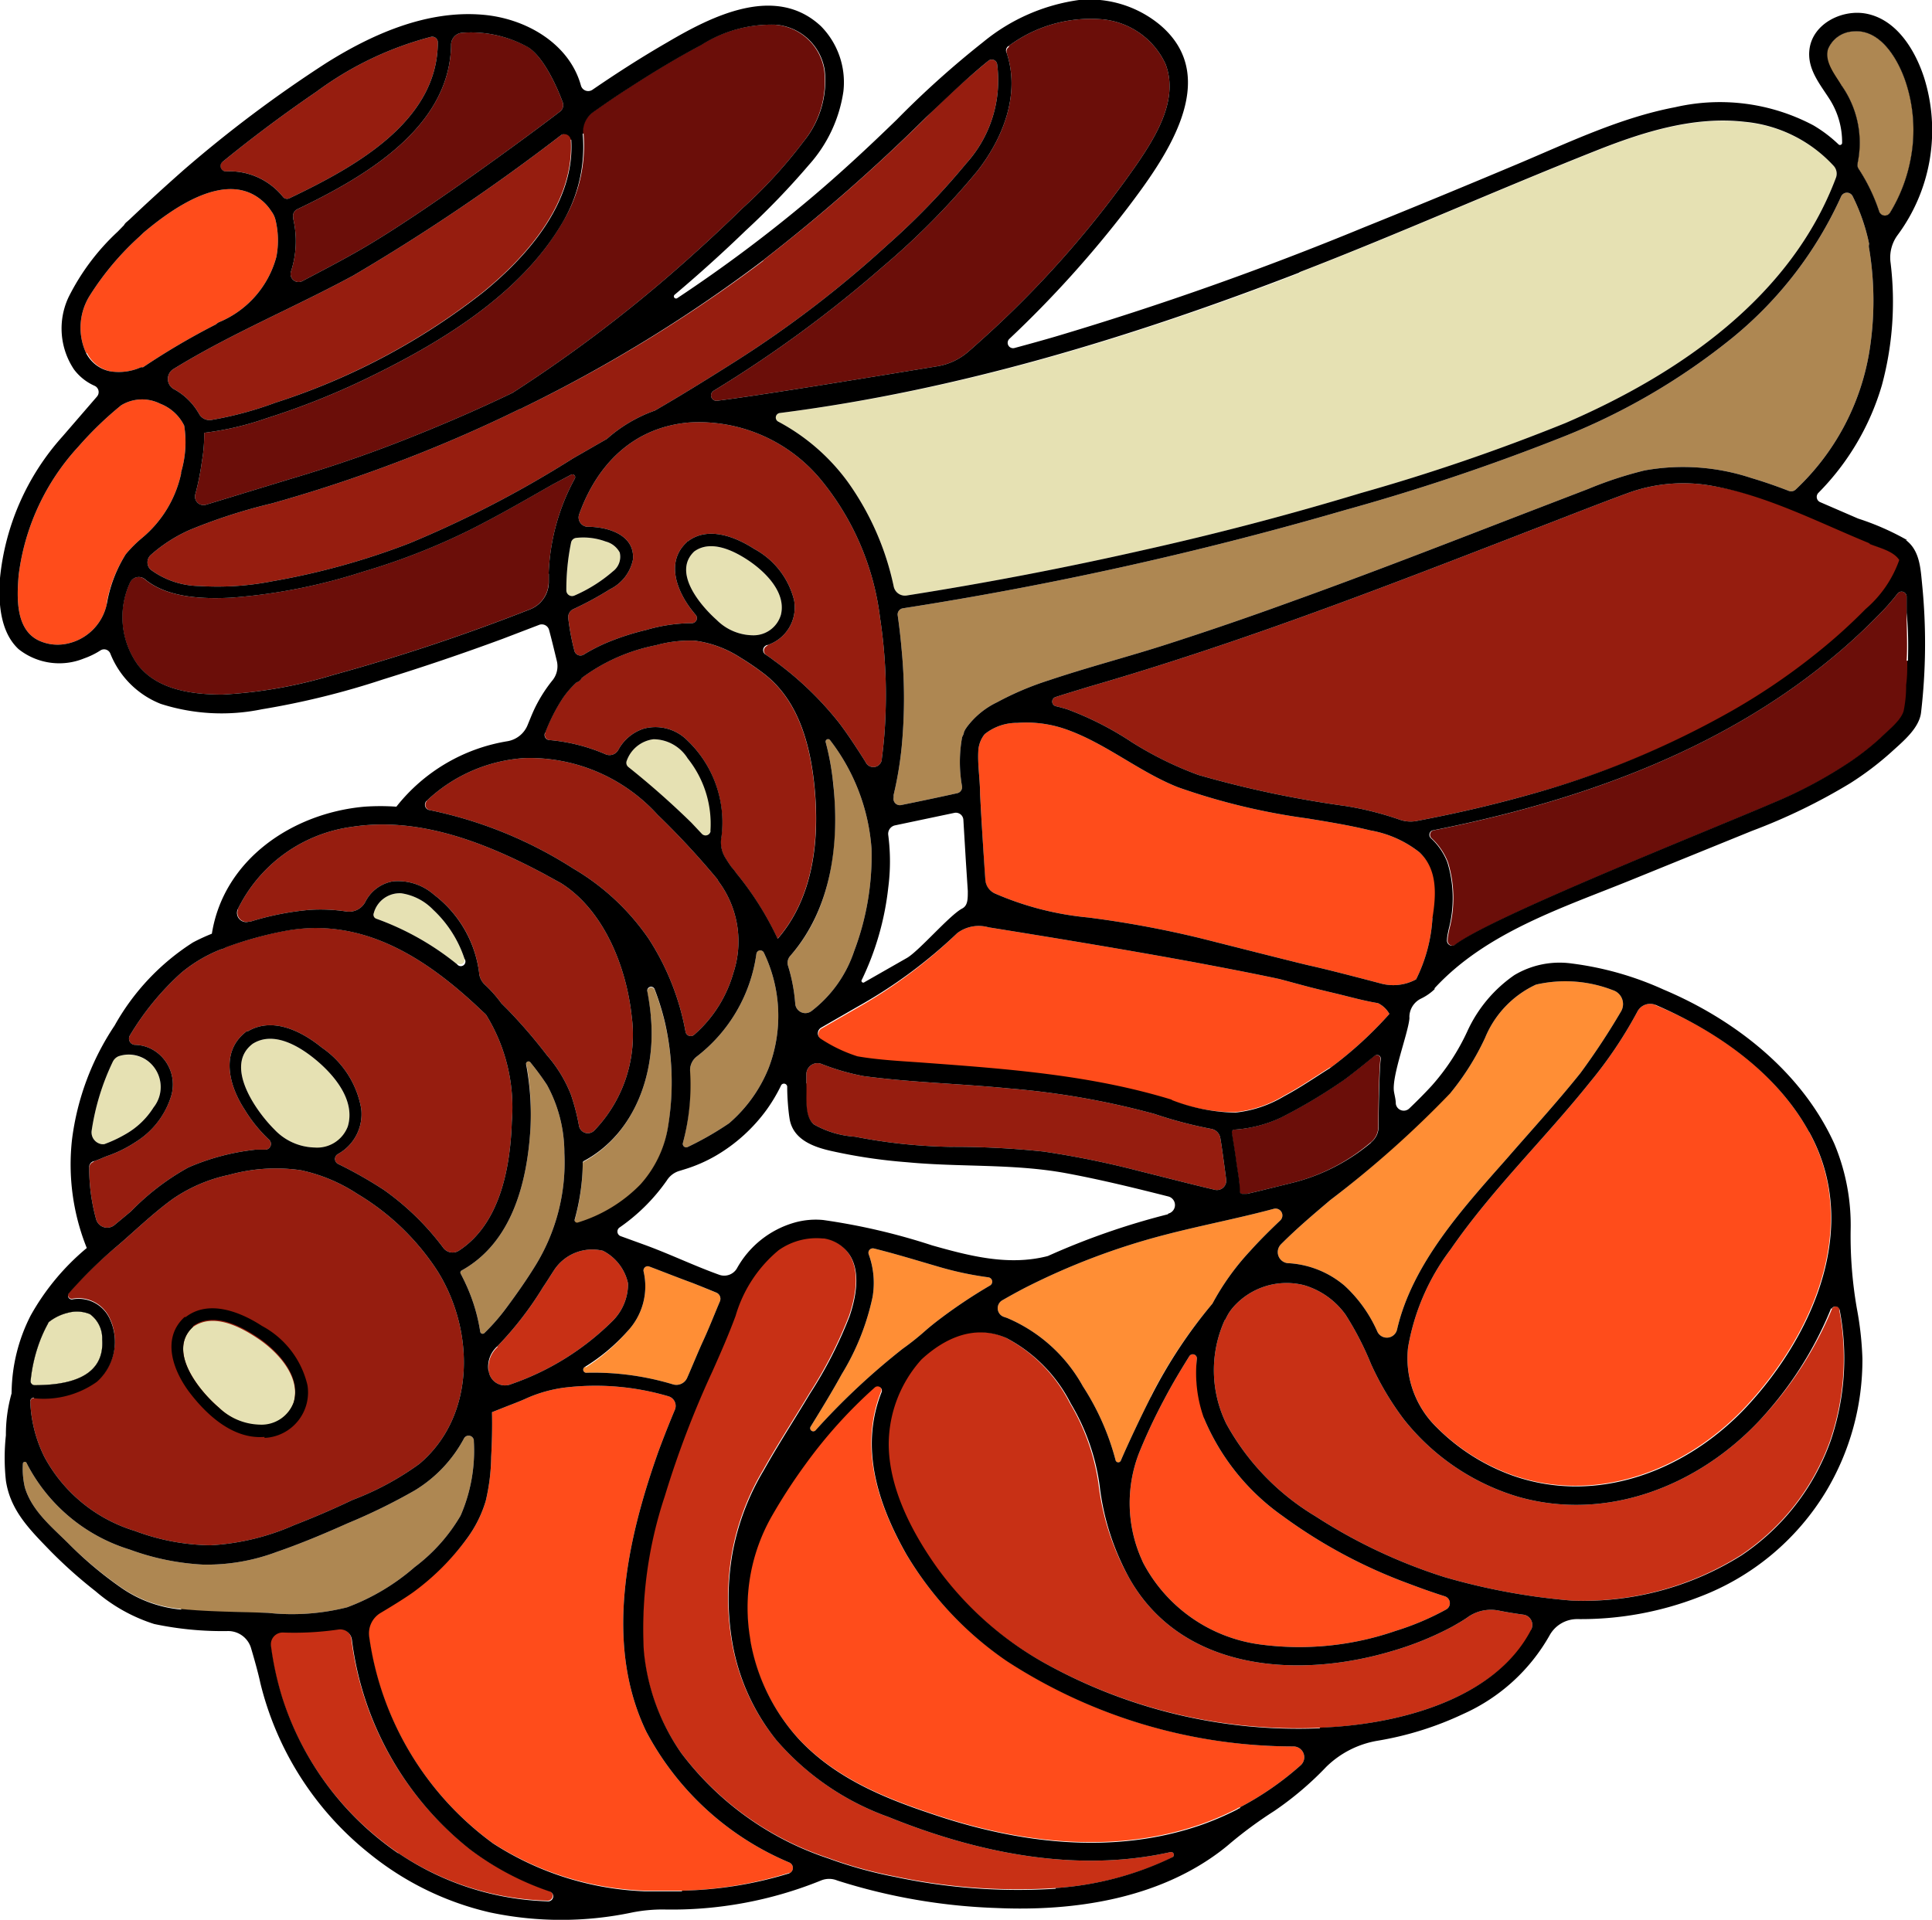 <?xml version="1.0" encoding="UTF-8"?> <svg xmlns="http://www.w3.org/2000/svg" viewBox="0 0 118 117.28"> <defs> <style>.cls-1{fill:#961d0f;}.cls-2{fill:#ae8752;}.cls-3{fill:#ff4c1b;}.cls-4{fill:#ff8e35;}.cls-5{fill:#c83015;}.cls-6{fill:#e6e1b3;}.cls-7{fill:#6b0e09;}</style> </defs> <title>Колбасы</title> <g id="Слой_2" data-name="Слой 2"> <g id="Слой_1-2" data-name="Слой 1"> <path class="cls-1" d="M114.23,33.21c.65.27,1.49.44,1.86,1a7,7,0,0,1-2.06,3,33,33,0,0,1-2.47,2.27,39.52,39.52,0,0,1-5.67,3.93A54.56,54.56,0,0,1,93.1,48.63c-2.19.61-4.4,1.11-6.62,1.53a2,2,0,0,1-1-.09,19.34,19.34,0,0,0-3.29-.83,64,64,0,0,1-9-1.9,21.1,21.1,0,0,1-4.06-2,19.27,19.27,0,0,0-3.92-2c-.22-.07-.47-.14-.73-.2a.29.29,0,0,1,0-.56c.67-.22,1.36-.42,2-.62,1.87-.54,3.72-1.11,5.57-1.71,7.43-2.4,14.71-5.25,22-8.07,1.82-.7,3.63-1.42,5.46-2.09a9.87,9.87,0,0,1,4.94-.43c3.45.53,6.61,2.18,9.8,3.5"></path> <path d="M111.65,3a1.75,1.75,0,0,1,1.51-1.08c1.68-.18,2.76,1.69,3.22,3.05a9.34,9.34,0,0,1,.32,4.72,9.74,9.74,0,0,1-1.26,3.3.37.37,0,0,1-.67-.08,11.06,11.06,0,0,0-1.25-2.59.39.39,0,0,1-.06-.31s0,0,0-.06a6.07,6.07,0,0,0-1-4.75c-.42-.61-1.1-1.4-.87-2.2"></path> <path class="cls-2" d="M112.45,12a.39.39,0,0,1,.71,0h0a11.8,11.8,0,0,1,1,2.9.54.54,0,0,0,0,.28,19.52,19.52,0,0,1,0,6.38,14.87,14.87,0,0,1-4.48,8.34.4.4,0,0,1-.42.09c-.75-.29-1.52-.56-2.3-.79a13.25,13.25,0,0,0-6.52-.46A23.48,23.48,0,0,0,97,29.87l-3.64,1.4c-4.9,1.89-9.79,3.8-14.73,5.57Q75,38.16,71.27,39.36c-2.39.77-4.83,1.4-7.21,2.2A18.28,18.28,0,0,0,60.9,42.9a5,5,0,0,0-1.85,1.52l-.06.09h0a.75.75,0,0,0-.07.12.61.61,0,0,0-.05.12c0,.1-.08.2-.11.3a8.45,8.45,0,0,0,0,3,.38.38,0,0,1-.31.41c-1.13.25-2.27.49-3.41.72a.39.39,0,0,1-.46-.47s0-.1,0-.15a22.24,22.24,0,0,0,.49-2.92,31,31,0,0,0,0-5.94q-.09-1.05-.24-2.1a.38.38,0,0,1,.32-.44,215.18,215.18,0,0,0,27-6,130.54,130.54,0,0,0,13-4.35,39.66,39.66,0,0,0,10.69-6.2A23.78,23.78,0,0,0,112.45,12"></path> <path class="cls-3" d="M73.52,86.6a13.85,13.85,0,0,0,4.8,6A31.23,31.23,0,0,0,86,96.73c.74.28,1.49.55,2.25.79a.44.44,0,0,1,.08.8h0a16.48,16.48,0,0,1-3.09,1.31,18,18,0,0,1-8.34.82,9.48,9.48,0,0,1-7.09-5l-.14-.32a8.46,8.46,0,0,1-.1-6.37,34,34,0,0,1,1.54-3.28c.47-.9,1-1.78,1.53-2.63a.25.25,0,0,1,.46.16h0a8.19,8.19,0,0,0,.48,3.57"></path> <path class="cls-4" d="M70.31,85.3c-.58,1.13-1.46,3-1.85,3.92a.17.17,0,0,1-.32,0,15.48,15.48,0,0,0-2-4.53,9.53,9.53,0,0,0-4.64-4.18l-.18-.06a.56.56,0,0,1-.13-1c.45-.26.92-.52,1.38-.76a42.16,42.16,0,0,1,8.56-3.25c2.22-.58,4.46-1,6.69-1.6a.42.42,0,0,1,.38.71c-.64.61-1.27,1.23-1.86,1.89a15.32,15.32,0,0,0-2.29,3.2,29.45,29.45,0,0,0-3.78,5.71"></path> <path class="cls-4" d="M53.06,76.63a.27.27,0,0,1,.32-.36c1.29.32,2.56.71,3.83,1.08a20.1,20.1,0,0,0,3.15.68.27.27,0,0,1,.11.5,31.14,31.14,0,0,0-3.19,2.14c-.26.2-.52.41-.76.62a16.22,16.22,0,0,1-1.38,1.1,42.54,42.54,0,0,0-5.34,5,.19.19,0,0,1-.3-.22c.66-1.07,1.31-2.13,1.91-3.22a15,15,0,0,0,1.88-4.7,5.09,5.09,0,0,0-.23-2.63"></path> <path class="cls-2" d="M32.14,65.05a.15.15,0,0,1,.27-.13,16.13,16.13,0,0,1,1,1.36,8.66,8.66,0,0,1,1.06,4.16,12,12,0,0,1-1.78,6.89c-.53.86-1.12,1.7-1.72,2.51a12.36,12.36,0,0,1-1.39,1.6.15.15,0,0,1-.25-.09,10.84,10.84,0,0,0-.9-2.95c-.09-.2-.19-.39-.29-.59a.14.14,0,0,1,.06-.2c3.06-1.7,4-5.34,4.2-8.7a16.71,16.71,0,0,0-.24-3.86"></path> <path class="cls-5" d="M30.37,82.25a20.56,20.56,0,0,0,2.81-3.64c.19-.27.42-.65.65-1a2.79,2.79,0,0,1,3-1.2,2.94,2.94,0,0,1,1.53,2,3.21,3.21,0,0,1-1,2.34,16.33,16.33,0,0,1-6.12,3.8,1,1,0,0,1-1.39-.79v0a1.66,1.66,0,0,1,.54-1.47"></path> <path class="cls-2" d="M39.75,62.09q-.07-.73-.21-1.47a.23.23,0,0,1,.45-.13,15.92,15.92,0,0,1,.62,2,16.43,16.43,0,0,1,.21,6.25,6.91,6.91,0,0,1-1.71,3.66,9.09,9.09,0,0,1-3.8,2.32.15.15,0,0,1-.21-.18,13.53,13.53,0,0,0,.43-2.3,10.93,10.93,0,0,0,.06-1.15.13.13,0,0,1,.08-.13c3.13-1.73,4.41-5.45,4.08-8.87"></path> <path class="cls-4" d="M35.79,83.53a11.51,11.51,0,0,0,2.52-2.19,4,4,0,0,0,1-3.66.26.26,0,0,1,.34-.31c.88.33,1.75.68,2.63,1l1.45.59a.41.41,0,0,1,.24.54c-.34.8-.65,1.6-1,2.36s-.66,1.54-1,2.31a.72.72,0,0,1-.87.4,16.75,16.75,0,0,0-5.26-.71.19.19,0,0,1-.11-.36"></path> <path class="cls-2" d="M42.15,65.45a1.05,1.05,0,0,1,.41-.91,9.57,9.57,0,0,0,3.64-6.28.24.24,0,0,1,.45-.07,8.9,8.9,0,0,1,.29,7.07,8.76,8.76,0,0,1-2.41,3.36A19,19,0,0,1,42,70.07a.21.21,0,0,1-.29-.25,13.6,13.6,0,0,0,.41-4.37"></path> <path class="cls-1" d="M46.89,39.4a2.42,2.42,0,0,0,1.61-2.73,4.9,4.9,0,0,0-2.44-3.14c-1.16-.75-2.83-1.4-4.06-.45h0s-.05,0-.07.06c-1.27,1.18-.6,2.93.3,4.1.09.11.17.22.26.32a.31.31,0,0,1-.25.51h0a10,10,0,0,0-2.76.41,15.65,15.65,0,0,0-2.32.74,10.72,10.72,0,0,0-1.51.77.38.38,0,0,1-.56-.21,14.14,14.14,0,0,1-.38-2,.54.54,0,0,1,.31-.57A19.87,19.87,0,0,0,37.25,36a2.6,2.6,0,0,0,1.41-1.82c.12-1.46-1.44-2-2.79-2a.57.57,0,0,1-.5-.75c1.07-3,3.26-5.32,6.72-5.62a9.66,9.66,0,0,1,8,3.44,16.41,16.41,0,0,1,3.66,8.49,31.23,31.23,0,0,1,.34,5.72,27.71,27.71,0,0,1-.23,2.88v0a.52.52,0,0,1-1,.2c-.49-.78-1.13-1.76-1.65-2.43a20,20,0,0,0-3.84-3.69l-.15-.11h0c-.14-.11-.29-.21-.44-.31a.32.32,0,0,1,.08-.55"></path> <path class="cls-6" d="M46,38.81a3.18,3.18,0,0,1-2.23-.94c-1-.89-2.71-2.91-1.37-4.18,1-.73,2.37-.08,3.3.54s2.33,1.89,2,3.31A1.74,1.74,0,0,1,46,38.81"></path> <path class="cls-6" d="M34.59,36.06a14.32,14.32,0,0,1,.29-2.92.36.36,0,0,1,.31-.28,3.93,3.93,0,0,1,1.8.22,1.36,1.36,0,0,1,.86.67,1.11,1.11,0,0,1-.41,1.15,9.1,9.1,0,0,1-2.35,1.48.35.35,0,0,1-.5-.32"></path> <path class="cls-2" d="M50.88,47.8a15.67,15.67,0,0,0-.45-2.46.15.15,0,0,1,.27-.12,12.29,12.29,0,0,1,2.53,6.63,16.45,16.45,0,0,1-1.06,6.25,7.66,7.66,0,0,1-2.6,3.66.62.62,0,0,1-1-.45A10.37,10.37,0,0,0,48.13,59v0a.63.63,0,0,1,.13-.6c2.54-2.84,3-6.88,2.63-10.56"></path> <path class="cls-1" d="M49.25,66.18l0-.52a.68.68,0,0,1,.91-.67,14.05,14.05,0,0,0,2.59.75c2.93.39,5.9.46,8.85.75a49,49,0,0,1,8.91,1.56,26.17,26.17,0,0,0,3.45.91.68.68,0,0,1,.57.55h0c.08.42.25,1.69.36,2.54a.57.57,0,0,1-.71.63c-1.53-.36-3.06-.76-4.59-1.14a55.43,55.43,0,0,0-5.84-1.19A51.51,51.51,0,0,0,58,70.06a33.07,33.07,0,0,1-5.78-.62,5.83,5.83,0,0,1-2.51-.75c-.65-.53-.44-1.76-.49-2.51"></path> <path class="cls-7" d="M76.12,72.93l-.24,0a.15.15,0,0,1-.17-.13c0-.62-.14-1.24-.22-1.86s-.18-1.17-.27-1.76h0a.15.15,0,0,1,.14-.17,7.9,7.9,0,0,0,2.85-.73,32.15,32.15,0,0,0,3.62-2.14c.4-.25,1.45-1.1,2.11-1.64a.23.23,0,0,1,.37.23c-.07.33-.13,2.93-.13,4.1a1.22,1.22,0,0,1-.44.94l0,0A11.84,11.84,0,0,1,79,72.24c-1.41.35-2.86.71-2.86.69"></path> <path class="cls-3" d="M81.24,65.2c-.94.59-1.85,1.22-2.83,1.74a7.08,7.08,0,0,1-3,1,11.07,11.07,0,0,1-3.85-.71c-4.93-1.51-10-1.88-15.16-2.26-1.34-.1-2.71-.16-4-.39a9,9,0,0,1-2.22-1.06.4.4,0,0,1,0-.69l2.24-1.29A29.8,29.8,0,0,0,58.47,57a2.19,2.19,0,0,1,1.91-.35c4.24.68,8.48,1.38,12.71,2.16,1.69.32,3.38.64,5.06,1,2.24.6,1.59.44,3.43.88.84.2,1.71.45,2.58.59a1.6,1.6,0,0,1,.7.66l0,0a23.75,23.75,0,0,1-3.6,3.29"></path> <path class="cls-6" d="M79.36,16.65c6.08-2.35,12-5,18.1-7.42,2.89-1.15,6-2.13,9.1-1.77A8.44,8.44,0,0,1,112,10.14a.71.71,0,0,1,.14.7c-2.73,7.3-9.57,12-16.52,15a121.12,121.12,0,0,1-12.5,4.28q-6.61,2-13.35,3.5-7.15,1.62-14.4,2.76a.7.7,0,0,1-.78-.53,17,17,0,0,0-2.81-6.41,12.57,12.57,0,0,0-4.24-3.68.28.28,0,0,1,.09-.53c10.93-1.37,21.49-4.59,31.78-8.56"></path> <path class="cls-7" d="M61.62,2.8a8.39,8.39,0,0,1,5.57-1.63,4.73,4.73,0,0,1,4,2.75C72,6.05,70.63,8.28,69.46,10a62.2,62.2,0,0,1-8.67,10c-.43.4-1.09,1-1.62,1.46a3.84,3.84,0,0,1-1.89.91c-2.92.48-10.92,1.8-13.47,2.11a.33.33,0,0,1-.22-.61,75.15,75.15,0,0,0,10.32-7.57,45.78,45.78,0,0,0,5.79-5.86c1.56-2,2.62-4.66,1.79-7.19a.32.32,0,0,1,.13-.38"></path> <path class="cls-1" d="M46.63,15.89a109.75,109.75,0,0,0,9.94-8.72,50.2,50.2,0,0,1,3.79-3.45.33.33,0,0,1,.54.19A7.57,7.57,0,0,1,59,10,44.27,44.27,0,0,1,54.16,15a66.37,66.37,0,0,1-9.36,7.15c-1.58,1-3.19,2-4.8,2.93a8.87,8.87,0,0,0-2.93,1.73L35,28a66.08,66.08,0,0,1-10,5.19,44.31,44.31,0,0,1-8.38,2.32,17.23,17.23,0,0,1-4.42.29,5.13,5.13,0,0,1-3-1,.61.61,0,0,1,0-.89,9.17,9.17,0,0,1,2.42-1.55,33.73,33.73,0,0,1,5-1.61c2.17-.61,4.32-1.3,6.43-2.07A87.3,87.3,0,0,0,31.72,25a.47.47,0,0,0,.15-.06l0,0a88.71,88.71,0,0,0,14.74-9"></path> <path class="cls-7" d="M35.59,8.17a1.46,1.46,0,0,1,.63-1.33c.71-.5,1.43-1,2.16-1.46,1.43-.93,2.9-1.82,4.41-2.62a8,8,0,0,1,4.55-1.25,3.29,3.29,0,0,1,3,2.78A5.87,5.87,0,0,1,49.1,8.62a29.71,29.71,0,0,1-3.75,4.1q-2.18,2.13-4.47,4.11A85.47,85.47,0,0,1,31.3,24h0c-2.18,1.05-4.39,2-6.65,2.89s-4.52,1.66-6.82,2.34l-5.24,1.6a.52.52,0,0,1-.66-.64,15.82,15.82,0,0,0,.4-2,9.12,9.12,0,0,0,.14-1.75,18.06,18.06,0,0,0,3.78-.88,45.77,45.77,0,0,0,6-2.37c4.49-2.16,9.54-5.14,12.13-9.65a9,9,0,0,0,1.26-5.4"></path> <path class="cls-1" d="M34.86,8.53c.23,3.75-2.53,7-5.37,9.32A40.62,40.62,0,0,1,16.82,24.6a21.8,21.8,0,0,1-3.94,1.06.73.73,0,0,1-.73-.39.53.53,0,0,0-.06-.1,3.88,3.88,0,0,0-1.49-1.41.71.71,0,0,1,0-1.22c3.5-2.16,7.39-3.76,11-5.72a123.5,123.5,0,0,0,12.7-8.59.4.4,0,0,1,.62.3"></path> <path class="cls-7" d="M28.24,2a7.24,7.24,0,0,1,4,.87c1,.62,1.84,2.59,2.13,3.38a.5.5,0,0,1-.16.56C32.79,7.91,26,12.94,22.14,15.18c-1.2.7-2.44,1.34-3.69,2a.49.49,0,0,1-.68-.59h0a6,6,0,0,0,.14-3.22l0-.08a.45.45,0,0,1,.25-.51c4.18-2,9.29-5,9.39-10A.74.74,0,0,1,28.24,2"></path> <path class="cls-1" d="M13.6,9.88c1.85-1.51,3.77-2.94,5.73-4.28a20.44,20.44,0,0,1,7-3.35.34.34,0,0,1,.41.33c0,4.84-5.06,7.62-9.06,9.53a.32.32,0,0,1-.41-.1,4.16,4.16,0,0,0-3.45-1.54h0a.33.33,0,0,1-.23-.59"></path> <path class="cls-3" d="M5.26,21.57A3.69,3.69,0,0,1,5.52,18a17.3,17.3,0,0,1,3-3.55l.25-.24c1.77-1.49,5-3.8,7.18-2a2.83,2.83,0,0,1,.62.69,1.47,1.47,0,0,1,.25.51,5.31,5.31,0,0,1,.06,2.28,6,6,0,0,1-3.52,4,.61.61,0,0,0-.16.12,43.27,43.27,0,0,0-4.47,2.63.31.31,0,0,0-.13,0,3.33,3.33,0,0,1-1.89.24,2.11,2.11,0,0,1-1.4-1.12"></path> <path class="cls-3" d="M6.52,36.91A3.13,3.13,0,0,1,4,39.34a2.72,2.72,0,0,1-1.63-.21c-1.44-.68-1.34-2.67-1.23-4a14.17,14.17,0,0,1,3.66-7.86,21.23,21.23,0,0,1,2.6-2.51,2.46,2.46,0,0,1,2.38-.1A2.73,2.73,0,0,1,11.25,26a6.41,6.41,0,0,1-.19,2.85l0,.09a7.05,7.05,0,0,1-2.38,3.92,7.72,7.72,0,0,0-1,1,8.35,8.35,0,0,0-1.17,3"></path> <path class="cls-7" d="M33.51,35.05c0,.18,0,.36,0,.54a1.81,1.81,0,0,1-1.16,1.64,119.46,119.46,0,0,1-12,4,28.3,28.3,0,0,1-6.76,1.2c-1.85,0-4-.28-5.19-1.83a5,5,0,0,1-.47-5h0a.59.59,0,0,1,.92-.21c1.39,1.15,3.6,1.21,5.3,1.12a34.52,34.52,0,0,0,8-1.58,40.43,40.43,0,0,0,6.55-2.56c1.69-.85,3.34-1.8,5-2.75L34.88,29a.17.17,0,0,1,.23.23h0a13.13,13.13,0,0,0-1.6,5.85"></path> <path class="cls-1" d="M33.29,44.77a11,11,0,0,1,1.05-2.08,5.69,5.69,0,0,1,.86-1,.48.48,0,0,0,.32-.27,11.18,11.18,0,0,1,4.53-2,7.68,7.68,0,0,1,2.38-.28,6.69,6.69,0,0,1,2.73,1,16.23,16.23,0,0,1,1.47,1l0,0c2.09,1.59,2.82,4.25,3.09,6.74.35,3.27,0,6.9-2.23,9.47a19,19,0,0,0-2.52-4,3.37,3.37,0,0,0-.29-.37l0,0c-.11-.14-.25-.36-.38-.57a1.78,1.78,0,0,1-.24-1.31A6.92,6.92,0,0,0,42,45.25a2.75,2.75,0,0,0-2.67-.74,2.71,2.71,0,0,0-1.56,1.29.61.61,0,0,1-.78.28,11,11,0,0,0-3.43-.87h0a.31.31,0,0,1-.26-.43"></path> <path class="cls-6" d="M43.39,50.77a.31.31,0,0,1-.54.16l-.63-.67a51,51,0,0,0-3.86-3.41.33.33,0,0,1-.1-.35,2,2,0,0,1,1.64-1.34A2.48,2.48,0,0,1,42,46.33a6.39,6.39,0,0,1,1.44,4.44"></path> <path class="cls-1" d="M26.05,48.93a9.6,9.6,0,0,1,6-2.62,10.57,10.57,0,0,1,8.11,3.46,49,49,0,0,1,3.66,3.95.75.75,0,0,0,.1.17,6.13,6.13,0,0,1,.87,5.55,7.84,7.84,0,0,1-2.39,3.77.32.32,0,0,1-.53-.18,15.55,15.55,0,0,0-2.25-5.68A14.43,14.43,0,0,0,35,53.05a25.88,25.88,0,0,0-8.75-3.56.33.33,0,0,1-.17-.56"></path> <path class="cls-1" d="M14.51,55.57a9.11,9.11,0,0,1,7-5.06c4.11-.64,8.21,1,11.75,2.89l1,.55,0,0c2.64,1.66,4,5.15,4.32,8.12a8.43,8.43,0,0,1-2.29,7,.55.55,0,0,1-.93-.31,13.1,13.1,0,0,0-.49-1.89,8.22,8.22,0,0,0-1.46-2.4A31.53,31.53,0,0,0,31,61.67l-.38-.38a7.57,7.57,0,0,0-1-1.13,1.12,1.12,0,0,1-.36-.76,7.09,7.09,0,0,0-2.75-4.74,3.34,3.34,0,0,0-2.5-.82,2.33,2.33,0,0,0-1.71,1.28,1.12,1.12,0,0,1-1.16.56,10.49,10.49,0,0,0-2.18-.1,17.06,17.06,0,0,0-3.66.72l-.09,0a.56.56,0,0,1-.67-.75"></path> <path class="cls-6" d="M27.92,58.91A16.91,16.91,0,0,0,23,56.13a.26.26,0,0,1-.17-.35,1.64,1.64,0,0,1,1.68-1.21,3.39,3.39,0,0,1,1.94,1,7.15,7.15,0,0,1,1.92,3,.27.27,0,0,1-.43.28"></path> <path class="cls-6" d="M5.6,69.06a14.67,14.67,0,0,1,1.28-4.18.72.72,0,0,1,.34-.35,2,2,0,0,1,2.16.63,2,2,0,0,1,0,2.49,4.83,4.83,0,0,1-1.7,1.63,8,8,0,0,1-1.32.62H6.23a.73.73,0,0,1-.63-.84"></path> <path class="cls-1" d="M5.72,70.94c.3-.09.59-.23.8-.31a7.66,7.66,0,0,0,1.77-.87A5.1,5.1,0,0,0,10.44,67a2.45,2.45,0,0,0-.93-2.76,2.28,2.28,0,0,0-1.26-.41.38.38,0,0,1-.32-.57,16.64,16.64,0,0,1,3.14-3.83A8.8,8.8,0,0,1,13.48,58a.67.67,0,0,0,.3-.13,23.91,23.91,0,0,1,3.59-1C22,56,25.81,58.39,29.05,61.39l.63.59a10.76,10.76,0,0,1,1.58,6.55c-.09,2.82-.73,6.22-3.2,7.85a.71.71,0,0,1-1-.17,16.2,16.2,0,0,0-3.6-3.51,25.73,25.73,0,0,0-2.82-1.6.34.34,0,0,1,0-.6,2.79,2.79,0,0,0,1.42-2.78A5.7,5.7,0,0,0,19.66,64c-1.23-1-3-1.9-4.52-1l-.08,0-.07.06c-1.54,1.23-1,3.27-.05,4.72a8.82,8.82,0,0,0,1.5,1.85.35.35,0,0,1-.2.6l-.61,0a14.09,14.09,0,0,0-4.13,1.09A14.94,14.94,0,0,0,8,74l-1,.83a.7.7,0,0,1-1.13-.35,11.61,11.61,0,0,1-.42-3.15.37.37,0,0,1,.27-.35"></path> <path class="cls-6" d="M19.19,70.1A3.48,3.48,0,0,1,16.76,69c-1.11-1.1-3.11-3.9-1.32-5.24,1.31-.82,2.93.2,3.94,1.06s2.35,2.39,1.86,4a2,2,0,0,1-2,1.35"></path> <path d="M2.41,82a8.44,8.44,0,0,1,.52-1.14A.23.23,0,0,1,3,80.75a3,3,0,0,1,1.14-.55,2.08,2.08,0,0,1,1.35.08,1.82,1.82,0,0,1,.75,1.54c.17,2.41-2.24,2.8-4.13,2.8a.24.24,0,0,1-.24-.26A9.58,9.58,0,0,1,2.41,82"></path> <path class="cls-1" d="M2.08,85.38a5.61,5.61,0,0,0,3.83-1,3.26,3.26,0,0,0,.82-3.79,2.1,2.1,0,0,0-2.32-1.25.23.23,0,0,1-.2-.38A27.82,27.82,0,0,1,7.3,76c1.07-.93,2.12-1.94,3.27-2.77A9.53,9.53,0,0,1,14,71.77a10.63,10.63,0,0,1,4.38-.28,10.11,10.11,0,0,1,3.44,1.44,15,15,0,0,1,4.89,4.7c2.27,3.61,2.38,8.86-1.1,11.8a17.47,17.47,0,0,1-4.08,2.2c-1.17.56-2.36,1.07-3.57,1.54a14.61,14.61,0,0,1-5.1,1.23,13.58,13.58,0,0,1-4.63-.88A9.36,9.36,0,0,1,2.71,89a8.28,8.28,0,0,1-.86-3.36.23.23,0,0,1,.23-.24"></path> <path class="cls-2" d="M11.05,98.29a7.63,7.63,0,0,1-3.7-1.35A23.87,23.87,0,0,1,4.2,94.31c-1-1-2.25-2-2.68-3.44a4.94,4.94,0,0,1-.12-1.48.12.12,0,0,1,.23,0,10.55,10.55,0,0,0,6.29,5.27,15.21,15.21,0,0,0,4.47.92,12.11,12.11,0,0,0,4.5-.77c1.48-.51,2.93-1.12,4.36-1.76a35.76,35.76,0,0,0,4.08-2,8.28,8.28,0,0,0,3-3.16.32.32,0,0,1,.61.16v0a9.91,9.91,0,0,1-.81,4.54,10.63,10.63,0,0,1-2.8,3.14,13.36,13.36,0,0,1-4.13,2.46,13.73,13.73,0,0,1-4.82.34c-1.76-.05-3.54,0-5.29-.22"></path> <path class="cls-5" d="M33.4,116.11a17.18,17.18,0,0,1-9.09-2.92,18.25,18.25,0,0,1-7.1-9.53,19,19,0,0,1-.69-3.16.72.72,0,0,1,.72-.81,18.71,18.71,0,0,0,3.38-.18.72.72,0,0,1,.84.61,19.41,19.41,0,0,0,7.19,12.8,17.21,17.21,0,0,0,4.86,2.58.31.31,0,0,1-.11.61"></path> <path class="cls-3" d="M48.2,114.41a23.84,23.84,0,0,1-6.56,1.09c-.54,0-2.21,0-2.26,0a18.41,18.41,0,0,1-9.3-2.92,18.88,18.88,0,0,1-7.56-12.64,1.45,1.45,0,0,1,.7-1.45c.64-.38,1.5-.91,2-1.27A15.08,15.08,0,0,0,28.51,94a7.43,7.43,0,0,0,1.16-2.32A12.32,12.32,0,0,0,30,89c.05-.91.07-1.82.05-2.73l.73-.29c.48-.19,1-.38,1.45-.59a8.39,8.39,0,0,1,2.24-.62,15.73,15.73,0,0,1,6.36.53.61.61,0,0,1,.39.82c-.35.83-.68,1.67-1,2.53-1.91,5.38-3.34,11.73-.75,17.13a17.61,17.61,0,0,0,8.74,8h0a.36.36,0,0,1,0,.66"></path> <path class="cls-5" d="M71.63,113.46a19.39,19.39,0,0,1-7.17,1.88,36,36,0,0,1-9.83-.72,26.12,26.12,0,0,1-4.07-1.13,18.56,18.56,0,0,1-9-6.46,13,13,0,0,1-2.27-6.27,25.63,25.63,0,0,1,1.28-9.39,59,59,0,0,1,2.91-7.63c.5-1.12,1-2.26,1.42-3.4a8.17,8.17,0,0,1,2.62-4,4,4,0,0,1,2.72-.72h.07a2.3,2.3,0,0,1,1.11.51c1.23,1,.89,2.91.44,4.24a26.46,26.46,0,0,1-2.42,4.74c-.94,1.56-1.93,3.08-2.82,4.67a15.18,15.18,0,0,0-1.9,5,16,16,0,0,0,0,5.64,13,13,0,0,0,2.65,5.82A16.28,16.28,0,0,0,54.27,111c5.41,2.19,11.45,3.44,17.24,2.14h0a.17.17,0,0,1,.11.31"></path> <path class="cls-3" d="M79.43,107.85a18.5,18.5,0,0,1-3.7,2.56.41.41,0,0,0-.19.09,18.24,18.24,0,0,1-2.13.92c-5.42,1.91-11.31,1.15-16.63-.68-3-1-5.89-2.24-8.05-4.57a12,12,0,0,1-2.93-6v-.05a11.28,11.28,0,0,1,1.31-7.54,33.79,33.79,0,0,1,2.08-3.2,29.26,29.26,0,0,1,4.22-4.67.26.26,0,0,1,.41.28,8.22,8.22,0,0,0-.51,1.89c-.42,2.81.64,5.59,2,8a20.76,20.76,0,0,0,6.14,6.55A32.15,32.15,0,0,0,79,106.69h0a.66.66,0,0,1,.43,1.16"></path> <path class="cls-5" d="M93.57,99.55c-2.3,4.37-8.44,5.84-13,6a31.92,31.92,0,0,1-17-4.08,20.41,20.41,0,0,1-6.35-5.67c-1.55-2.16-3-4.9-3-7.63a7.78,7.78,0,0,1,2-5.15c1.43-1.32,3.26-2.16,5.19-1.31a9.23,9.23,0,0,1,3.93,4,13.29,13.29,0,0,1,1.76,5A15.35,15.35,0,0,0,69,96.46c3.25,5.68,10.36,6.09,16,4.41a19.09,19.09,0,0,0,3.72-1.51c.29-.17.62-.35.93-.57a2.44,2.44,0,0,1,1.89-.4c.5.1,1,.18,1.51.25a.63.63,0,0,1,.47.91"></path> <path class="cls-5" d="M112.33,80a15.66,15.66,0,0,1-.55,8,14.1,14.1,0,0,1-5.45,7A18.14,18.14,0,0,1,96,97.78a39.43,39.43,0,0,1-7.79-1.44,32.67,32.67,0,0,1-7.88-3.72A15,15,0,0,1,74.91,87a7.42,7.42,0,0,1-.11-6.35.34.34,0,0,0,.09-.14l.1-.19a2.88,2.88,0,0,1,.31-.44,4.34,4.34,0,0,1,4.34-1.37,4.77,4.77,0,0,1,2.54,1.8,18.53,18.53,0,0,1,1.55,3,17.69,17.69,0,0,0,2,3.38,14,14,0,0,0,7,4.75c5.42,1.54,11-.67,14.75-4.68a22.37,22.37,0,0,0,4.41-6.8.26.26,0,0,1,.49.06"></path> <path class="cls-3" d="M101.07,61.39c3.8,1.56,7.43,4.14,9.41,7.74,3.14,5.71.3,12.29-3.78,16.71-3.64,3.94-9.18,6.12-14.41,4.24a12.5,12.5,0,0,1-4.59-2.94A5.89,5.89,0,0,1,86,82.31a13.75,13.75,0,0,1,2.61-6c2.52-3.65,5.74-6.75,8.5-10.2A26.07,26.07,0,0,0,100,61.81a.88.88,0,0,1,1.12-.42"></path> <path class="cls-4" d="M88.59,66.77a15.83,15.83,0,0,0,2.11-3.36,6.16,6.16,0,0,1,3.11-3.26,8,8,0,0,1,4.7.34A.89.89,0,0,1,99,61.8a43.38,43.38,0,0,1-2.47,3.75c-1.44,1.8-3,3.5-4.5,5.23-2.65,3-5.77,6.4-6.7,10.43v0a.64.64,0,0,1-1.2.15,8.43,8.43,0,0,0-2-2.81,5.81,5.81,0,0,0-3.39-1.38h0A.68.68,0,0,1,78.25,76c1-1,2-1.84,3-2.69a62.7,62.7,0,0,0,7.33-6.58"></path> <path class="cls-3" d="M87.49,56.08a9.64,9.64,0,0,1-1,3.75,2.92,2.92,0,0,1-2.12.26s-3-.8-4.36-1.1c-.52-.11-5-1.25-6.67-1.67a62.36,62.36,0,0,0-6.87-1.27,18.63,18.63,0,0,1-5.71-1.47,1,1,0,0,1-.59-.86c-.11-1.74-.22-3.48-.31-5.21,0-.86-.15-1.74-.11-2.59a1.78,1.78,0,0,1,.39-1.07,3.14,3.14,0,0,1,2-.69,7.32,7.32,0,0,1,2.9.37c2.45.84,4.49,2.6,6.9,3.56A39.68,39.68,0,0,0,79.86,50c1.28.21,2.57.42,3.84.73a6.68,6.68,0,0,1,3,1.34c1.16,1.06,1.07,2.59.84,4"></path> <path class="cls-7" d="M116.53,40.37c0,.49,0,1-.07,1.47a7.56,7.56,0,0,1-.15,1.58c-.17.62-1,1.23-1.43,1.67a16.58,16.58,0,0,1-1.82,1.43,27.2,27.2,0,0,1-4.67,2.5c-4,1.72-17.3,7-19.48,8.69a.31.31,0,0,1-.49-.3c0-.21.06-.43.1-.64a7.47,7.47,0,0,0-.08-4.09,3.93,3.93,0,0,0-1-1.47.28.28,0,0,1,.14-.49C96.2,49,104.8,46,111.7,40.35a35.42,35.42,0,0,0,3-2.74,13.58,13.58,0,0,0,1.19-1.34.31.31,0,0,1,.56.16c0,.34,0,.68,0,1,0,1,.06,2,0,2.93"></path> <path class="cls-2" d="M111.65,3a1.75,1.75,0,0,1,1.51-1.08c1.68-.18,2.76,1.69,3.22,3.05a9.34,9.34,0,0,1,.32,4.72,9.74,9.74,0,0,1-1.26,3.3.37.37,0,0,1-.67-.08,11.06,11.06,0,0,0-1.25-2.59.39.39,0,0,1-.06-.31s0,0,0-.06a6.07,6.07,0,0,0-1-4.75c-.42-.61-1.1-1.4-.87-2.2"></path> <path class="cls-6" d="M2.41,82a8.44,8.44,0,0,1,.52-1.14A.23.23,0,0,1,3,80.75a3,3,0,0,1,1.14-.55,2.08,2.08,0,0,1,1.35.08,1.82,1.82,0,0,1,.75,1.54c.17,2.41-2.24,2.8-4.13,2.8a.24.24,0,0,1-.24-.26A9.58,9.58,0,0,1,2.41,82"></path> <path class="cls-6" d="M11.78,81.07c1.26-.9,2.93,0,4,.72s2.64,2.27,2.15,3.92a2.09,2.09,0,0,1-2.08,1.38A3.75,3.75,0,0,1,13.38,86c-1.18-1-3.2-3.45-1.6-4.94"></path> <path d="M16.15,87.84a2.78,2.78,0,0,0,2.63-3.21A5.53,5.53,0,0,0,16,81c-1.32-.86-3.25-1.63-4.66-.54h0a.18.18,0,0,0-.07,0c-1.45,1.33-.67,3.34.35,4.66s2.62,2.82,4.54,2.66m-4.37-6.77c1.26-.9,2.93,0,4,.72s2.64,2.27,2.15,3.92a2.09,2.09,0,0,1-2.08,1.38A3.75,3.75,0,0,1,13.38,86C12.2,85,10.18,82.56,11.78,81.07Z"></path> <path d="M116.49,33a16,16,0,0,0-3-1.32l-2.31-1a.35.35,0,0,1-.12-.57,15.56,15.56,0,0,0,3.88-6.58,19.57,19.57,0,0,0,.53-7.48,2.31,2.31,0,0,1,.43-1.69,10.75,10.75,0,0,0,1.62-9.61c-.54-1.67-1.67-3.57-3.56-3.92-1.47-.27-3.29.63-3.45,2.24-.12,1.15.63,2.05,1.21,2.95a4.88,4.88,0,0,1,.79,2.7.13.13,0,0,1-.23.09,8.31,8.31,0,0,0-1.52-1.15,12.18,12.18,0,0,0-8.45-1.11c-3.37.64-6.53,2.17-9.67,3.49s-6.23,2.6-9.36,3.86a195.63,195.63,0,0,1-18.78,6.65c-.85.25-1.69.48-2.54.71a.33.33,0,0,1-.31-.56,66.51,66.51,0,0,0,7.22-8c2.27-3,5.82-7.9,2-11.16A6.75,6.75,0,0,0,65.9,0a11.73,11.73,0,0,0-5.84,2.56,56.73,56.73,0,0,0-5.29,4.75c-1.72,1.67-3.47,3.3-5.3,4.84a88.44,88.44,0,0,1-8.1,6.06.13.13,0,0,1-.16-.21l0,0q2.24-1.89,4.34-3.92a47.13,47.13,0,0,0,3.85-4A8.58,8.58,0,0,0,51.51,5.6a4.88,4.88,0,0,0-1.37-4C47.36-1,43.45,1,40.75,2.59c-1.56.9-3.07,1.87-4.56,2.89a.46.46,0,0,1-.71-.26c-.71-2.56-3.36-4.1-6-4.32-3.4-.29-6.72,1.17-9.54,2.94A77.54,77.54,0,0,0,11.2,10.4c-1.13,1-2.23,2-3.28,3l-.17.15a.67.67,0,0,0-.18.21l-.38.39a13.94,13.94,0,0,0-3,4,4.5,4.5,0,0,0,.33,4.42,3.17,3.17,0,0,0,1.26,1,.42.42,0,0,1,.14.66l-2.1,2.43A15.18,15.18,0,0,0,0,35.31c-.11,1.47,0,3.3,1.14,4.35a4,4,0,0,0,4,.56,4.74,4.74,0,0,0,1-.49.41.41,0,0,1,.6.2A5.47,5.47,0,0,0,9.82,43a12.17,12.17,0,0,0,6.17.33,49,49,0,0,0,7.42-1.83q3.68-1.14,7.28-2.47l2.22-.85a.46.46,0,0,1,.63.32c.14.51.33,1.3.47,1.88a1.37,1.37,0,0,1-.29,1.21,8.85,8.85,0,0,0-1.13,1.83c-.13.29-.24.57-.36.86a1.62,1.62,0,0,1-1.23,1,10.86,10.86,0,0,0-6.79,4,14.11,14.11,0,0,0-1.95,0c-4.4.39-8.6,3.23-9.32,7.76a12,12,0,0,0-1.15.53A14.27,14.27,0,0,0,7,62.65a16.15,16.15,0,0,0-2.6,6.95,13.69,13.69,0,0,0,.9,6.64,14.61,14.61,0,0,0-3.43,4.13A10.55,10.55,0,0,0,.71,85a.37.37,0,0,0,0,.11,9.22,9.22,0,0,0-.35,2.57,12.84,12.84,0,0,0,0,2.77c.27,1.83,1.46,3,2.75,4.33a28.55,28.55,0,0,0,2.73,2.43,10.19,10.19,0,0,0,3.58,2,20.09,20.09,0,0,0,4.52.43,1.46,1.46,0,0,1,1.38,1c.21.7.46,1.6.58,2.17a19.12,19.12,0,0,0,6.67,10.43,18.15,18.15,0,0,0,7.36,3.59,21,21,0,0,0,8.69,0,9.6,9.6,0,0,1,1.92-.18h0a24.24,24.24,0,0,0,9.6-1.77h0a1.3,1.3,0,0,1,1,0,35.93,35.93,0,0,0,9.74,1.68c4.73.21,9.84-.56,13.7-3.5.18-.14.36-.28.53-.43a25.72,25.72,0,0,1,2.72-2A19.65,19.65,0,0,0,81,107.94h0a5.85,5.85,0,0,1,3.14-1.6,19.84,19.84,0,0,0,5.24-1.64,11.39,11.39,0,0,0,5.26-4.79,1.92,1.92,0,0,1,1.7-1,19.93,19.93,0,0,0,7.46-1.36,15.41,15.41,0,0,0,7.71-6.41A15.63,15.63,0,0,0,113.75,83a19.84,19.84,0,0,0-.34-3.07,25.77,25.77,0,0,1-.38-4.72,12.85,12.85,0,0,0-1-5.35c-2-4.4-6.09-7.58-10.43-9.41A19.4,19.4,0,0,0,96,58.86a5.38,5.38,0,0,0-3.51.71A8.42,8.42,0,0,0,89.62,63a13.48,13.48,0,0,1-2.17,3.32c-.44.48-.9.94-1.37,1.39a.49.49,0,0,1-.83-.29c0-.25-.07-.49-.11-.73-.15-.93.84-3.5.94-4.44a.57.57,0,0,0,0-.13h0A1.26,1.26,0,0,1,86.8,61a3.19,3.19,0,0,0,.82-.57l0-.06c3.16-3.43,7.84-4.92,12-6.61l7.38-3a35.82,35.82,0,0,0,6-2.91,18.76,18.76,0,0,0,2.52-1.91c.69-.63,1.69-1.44,1.81-2.4a36.41,36.41,0,0,0,.07-7.81c-.1-1-.14-2.1-1-2.74m-2.26.22c.65.27,1.49.44,1.86,1a7,7,0,0,1-2.06,3,33,33,0,0,1-2.47,2.27,39.52,39.52,0,0,1-5.67,3.93A54.56,54.56,0,0,1,93.1,48.63c-2.19.61-4.4,1.11-6.62,1.53a2,2,0,0,1-1-.09,19.34,19.34,0,0,0-3.29-.83,64,64,0,0,1-9-1.9,21.39,21.39,0,0,1-4.06-2,19.27,19.27,0,0,0-3.92-2c-.22-.07-.47-.14-.73-.2a.29.29,0,0,1,0-.56c.67-.22,1.36-.42,2-.62,1.87-.54,3.72-1.11,5.57-1.71,7.43-2.4,14.71-5.25,22-8.07,1.82-.7,3.63-1.42,5.46-2.09a9.87,9.87,0,0,1,4.94-.43C107.88,30.24,111,31.89,114.23,33.21ZM111.65,3a1.75,1.75,0,0,1,1.51-1.08c1.68-.18,2.76,1.69,3.22,3.05a9.34,9.34,0,0,1,.32,4.72,9.74,9.74,0,0,1-1.26,3.3.37.37,0,0,1-.67-.08,11.06,11.06,0,0,0-1.25-2.59.39.39,0,0,1-.06-.31s0,0,0-.06a6.07,6.07,0,0,0-1-4.75C112.1,4.58,111.42,3.79,111.65,3Zm.8,9a.39.39,0,0,1,.71,0h0a11.8,11.8,0,0,1,1,2.9.54.54,0,0,0,0,.28,19.52,19.52,0,0,1,0,6.38,14.87,14.87,0,0,1-4.48,8.34.4.4,0,0,1-.42.09c-.75-.29-1.52-.56-2.3-.79a13.25,13.25,0,0,0-6.52-.46A23.48,23.48,0,0,0,97,29.87l-3.64,1.4c-4.9,1.89-9.79,3.8-14.73,5.57Q75,38.16,71.27,39.36c-2.39.77-4.83,1.4-7.21,2.2A18.28,18.28,0,0,0,60.9,42.9a5,5,0,0,0-1.85,1.52l-.06.09h0a.75.75,0,0,0-.07.12.61.61,0,0,0-.05.12c0,.1-.08.2-.11.3a8.45,8.45,0,0,0,0,3,.38.38,0,0,1-.31.41c-1.13.25-2.27.49-3.41.72a.39.39,0,0,1-.46-.47s0-.1,0-.15a22.24,22.24,0,0,0,.49-2.92,31,31,0,0,0,0-5.94q-.09-1.05-.24-2.1a.38.38,0,0,1,.32-.44,215.18,215.18,0,0,0,27-6,130.54,130.54,0,0,0,13-4.35,39.66,39.66,0,0,0,10.69-6.2A23.78,23.78,0,0,0,112.45,12ZM73.52,86.6a13.85,13.85,0,0,0,4.8,6A31.23,31.23,0,0,0,86,96.73c.74.28,1.49.55,2.25.79a.44.44,0,0,1,.08.8h0a16.48,16.48,0,0,1-3.09,1.31,18,18,0,0,1-8.34.82,9.48,9.48,0,0,1-7.09-5l-.14-.32a8.46,8.46,0,0,1-.1-6.37,34,34,0,0,1,1.54-3.28c.47-.9,1-1.78,1.53-2.63a.25.25,0,0,1,.46.16h0A8.19,8.19,0,0,0,73.52,86.6Zm-3.21-1.3c-.58,1.13-1.46,3-1.85,3.92a.17.17,0,0,1-.32,0,15.48,15.48,0,0,0-2-4.53,9.53,9.53,0,0,0-4.64-4.18l-.18-.06a.56.56,0,0,1-.13-1c.45-.26.92-.52,1.38-.76a42.16,42.16,0,0,1,8.56-3.25c2.22-.58,4.46-1,6.69-1.6a.42.42,0,0,1,.38.71c-.64.61-1.27,1.23-1.86,1.89a15.32,15.32,0,0,0-2.29,3.2A29.76,29.76,0,0,0,70.31,85.3ZM53.06,76.63a.27.27,0,0,1,.32-.36c1.29.32,2.56.71,3.83,1.08a20.1,20.1,0,0,0,3.15.68.27.27,0,0,1,.11.5,31.14,31.14,0,0,0-3.19,2.14c-.26.2-.52.41-.76.62a16.22,16.22,0,0,1-1.38,1.1,42.54,42.54,0,0,0-5.34,5,.19.19,0,0,1-.3-.22c.66-1.07,1.31-2.13,1.91-3.22a15,15,0,0,0,1.88-4.7A5.09,5.09,0,0,0,53.06,76.63Zm18.27-2.45A44.49,44.49,0,0,0,64,76.73c-2.38.62-4.77,0-7.07-.65a38.91,38.91,0,0,0-6.65-1.55h0a4.75,4.75,0,0,0-1.76.16A5.86,5.86,0,0,0,45,77.5a.9.9,0,0,1-1.06.38c-1.54-.55-3-1.26-4.56-1.83l-1.46-.53a.3.3,0,0,1-.07-.54,11.51,11.51,0,0,0,2.88-2.87s0,0,0,0a1.36,1.36,0,0,1,.8-.59l.29-.09a9.1,9.1,0,0,0,1.92-.84,10.19,10.19,0,0,0,3.1-2.82,10,10,0,0,0,.85-1.43.2.2,0,0,1,.39.08c0,.64.07,1.46.14,1.89.19,1.29,1.43,1.75,2.54,2A32.59,32.59,0,0,0,55.4,71c3.23.31,6.46.08,9.66.66,2.11.39,4.2.9,6.29,1.43a.54.54,0,0,1,0,1.05ZM32.14,65.05a.15.15,0,0,1,.27-.13,16.13,16.13,0,0,1,1,1.36,8.66,8.66,0,0,1,1.06,4.16,12,12,0,0,1-1.78,6.89c-.53.86-1.12,1.7-1.72,2.51a12.36,12.36,0,0,1-1.39,1.6.15.15,0,0,1-.25-.09,10.84,10.84,0,0,0-.9-2.95c-.09-.2-.19-.39-.29-.59a.14.14,0,0,1,.06-.2c3.06-1.7,4-5.34,4.2-8.7A16.71,16.71,0,0,0,32.14,65.05Zm7.61-3q-.07-.73-.21-1.47a.23.23,0,0,1,.45-.13,15.92,15.92,0,0,1,.62,2,16.43,16.43,0,0,1,.21,6.25,6.91,6.91,0,0,1-1.71,3.66,9,9,0,0,1-3.81,2.32.15.15,0,0,1-.2-.18,13.53,13.53,0,0,0,.43-2.3,10.93,10.93,0,0,0,.06-1.15.13.13,0,0,1,.08-.13C38.8,69.23,40.08,65.51,39.75,62.09ZM29.83,83.72a1.66,1.66,0,0,1,.54-1.47,20.56,20.56,0,0,0,2.81-3.64c.19-.27.42-.65.65-1a2.79,2.79,0,0,1,3-1.2,2.94,2.94,0,0,1,1.53,2,3.21,3.21,0,0,1-1,2.34,16.33,16.33,0,0,1-6.12,3.8,1,1,0,0,1-1.39-.79Zm8.48-2.38a4,4,0,0,0,1-3.66.26.26,0,0,1,.34-.31c.88.33,1.75.68,2.63,1,.48.19,1,.4,1.46.59a.41.41,0,0,1,.23.54c-.34.8-.65,1.6-1,2.36s-.66,1.54-1,2.31a.72.72,0,0,1-.87.4,16.75,16.75,0,0,0-5.26-.71.19.19,0,0,1-.11-.36A11.51,11.51,0,0,0,38.31,81.34Zm3.84-15.89a1.05,1.05,0,0,1,.41-.91,9.57,9.57,0,0,0,3.64-6.28.24.24,0,0,1,.45-.07,8.9,8.9,0,0,1,.29,7.07,8.76,8.76,0,0,1-2.41,3.36A19,19,0,0,1,42,70.07a.21.21,0,0,1-.29-.25A13.6,13.6,0,0,0,42.15,65.45ZM46.89,39.4a2.42,2.42,0,0,0,1.61-2.73,4.9,4.9,0,0,0-2.44-3.14c-1.16-.75-2.83-1.4-4.06-.45h0s-.05,0-.07.06c-1.27,1.18-.6,2.93.3,4.1.09.11.17.22.26.32a.31.31,0,0,1-.25.51h0a10,10,0,0,0-2.76.41,15.65,15.65,0,0,0-2.32.74,10.72,10.72,0,0,0-1.51.77.38.38,0,0,1-.56-.21,14.14,14.14,0,0,1-.38-2,.54.54,0,0,1,.31-.57A19.87,19.87,0,0,0,37.25,36a2.6,2.6,0,0,0,1.41-1.82c.12-1.46-1.44-2-2.79-2a.57.57,0,0,1-.5-.75c1.07-3,3.26-5.32,6.72-5.62a9.66,9.66,0,0,1,8,3.44,16.41,16.41,0,0,1,3.66,8.49,31.23,31.23,0,0,1,.34,5.72,27.71,27.71,0,0,1-.23,2.88v0a.52.52,0,0,1-1,.2c-.49-.78-1.13-1.76-1.65-2.43a20,20,0,0,0-3.84-3.69l-.15-.11h0c-.14-.11-.29-.21-.44-.31A.32.32,0,0,1,46.89,39.4ZM46,38.81a3.18,3.18,0,0,1-2.23-.94c-1-.89-2.71-2.91-1.37-4.18,1-.73,2.37-.08,3.3.54s2.33,1.89,2,3.31A1.74,1.74,0,0,1,46,38.81ZM34.59,36.06a14.32,14.32,0,0,1,.29-2.92.36.36,0,0,1,.31-.28,3.93,3.93,0,0,1,1.8.22,1.36,1.36,0,0,1,.86.67,1.11,1.11,0,0,1-.41,1.15,9.1,9.1,0,0,1-2.35,1.48A.35.35,0,0,1,34.59,36.06ZM54.25,51a.53.53,0,0,1,.42-.58l3.61-.76a.46.46,0,0,1,.56.43l.15,2.5.12,1.84c0,.52,0,.9-.36,1.08-.77.42-2.58,2.54-3.34,3L52.8,60a.11.11,0,0,1-.16-.15,17.31,17.31,0,0,0,1.61-5.61A12.47,12.47,0,0,0,54.25,51ZM50.88,47.8a15.67,15.67,0,0,0-.45-2.46.15.15,0,0,1,.27-.12,12.29,12.29,0,0,1,2.53,6.63,16.45,16.45,0,0,1-1.06,6.25,7.66,7.66,0,0,1-2.6,3.66.62.62,0,0,1-1-.45A10.37,10.37,0,0,0,48.13,59v0a.63.63,0,0,1,.13-.6C50.79,55.52,51.3,51.48,50.88,47.8ZM49.25,66.18l0-.52a.68.68,0,0,1,.91-.67,14.05,14.05,0,0,0,2.59.75c2.93.39,5.9.46,8.85.75a49,49,0,0,1,8.91,1.56,26.17,26.17,0,0,0,3.45.91.68.68,0,0,1,.57.55h0c.08.42.25,1.69.36,2.54a.57.57,0,0,1-.71.63c-1.53-.36-3.06-.76-4.59-1.14a55.43,55.43,0,0,0-5.84-1.19A51.51,51.51,0,0,0,58,70.06a33.07,33.07,0,0,1-5.78-.62,5.83,5.83,0,0,1-2.51-.75C49.09,68.16,49.3,66.93,49.25,66.18Zm22.32,1c-4.93-1.51-10-1.88-15.15-2.26-1.35-.1-2.72-.16-4.05-.39a9,9,0,0,1-2.22-1.06.4.4,0,0,1,0-.69l2.24-1.29A29.8,29.8,0,0,0,58.47,57a2.19,2.19,0,0,1,1.91-.35c4.24.68,8.48,1.38,12.71,2.16,1.69.32,3.38.64,5.06,1,2.24.6,1.59.44,3.43.88.84.2,1.71.45,2.58.59a1.6,1.6,0,0,1,.7.66l0,0a23.75,23.75,0,0,1-3.6,3.29c-.94.59-1.85,1.22-2.83,1.74a7.23,7.23,0,0,1-3,1A11.32,11.32,0,0,1,71.57,67.2Zm7.79-50.55c6.08-2.35,12-5,18.1-7.42,2.89-1.15,6-2.13,9.1-1.77A8.44,8.44,0,0,1,112,10.14a.71.71,0,0,1,.14.7c-2.73,7.3-9.57,12-16.52,15a121.12,121.12,0,0,1-12.5,4.28q-6.61,2-13.35,3.5-7.15,1.62-14.4,2.76a.7.7,0,0,1-.78-.53,17,17,0,0,0-2.81-6.41,12.57,12.57,0,0,0-4.24-3.68.28.28,0,0,1,.09-.53C58.51,23.84,69.07,20.62,79.36,16.65ZM61.62,2.8a8.39,8.39,0,0,1,5.57-1.63,4.73,4.73,0,0,1,4,2.75C72,6.05,70.63,8.28,69.46,10a62.2,62.2,0,0,1-8.67,10c-.43.4-1.09,1-1.62,1.46a3.84,3.84,0,0,1-1.89.91c-2.92.48-10.92,1.8-13.47,2.11a.33.33,0,0,1-.22-.61,75.15,75.15,0,0,0,10.32-7.57,45.78,45.78,0,0,0,5.79-5.86c1.56-2,2.62-4.66,1.79-7.19A.32.32,0,0,1,61.62,2.8Zm-15,13.09a109.75,109.75,0,0,0,9.94-8.72C57.7,6.09,59,4.82,60.36,3.72a.33.33,0,0,1,.54.19A7.57,7.57,0,0,1,59,10,44.27,44.27,0,0,1,54.16,15a66.37,66.37,0,0,1-9.36,7.15c-1.58,1-3.19,2-4.8,2.93a8.87,8.87,0,0,0-2.93,1.73L35,28a66.08,66.08,0,0,1-10,5.19,44.31,44.31,0,0,1-8.38,2.32,17.23,17.23,0,0,1-4.42.29,5.13,5.13,0,0,1-3-1,.61.61,0,0,1,0-.89,9.17,9.17,0,0,1,2.42-1.55,33.73,33.73,0,0,1,5-1.61c2.17-.61,4.32-1.3,6.43-2.07A87.3,87.3,0,0,0,31.72,25a.47.47,0,0,0,.15-.06l0,0A88.71,88.71,0,0,0,46.63,15.89Zm-11-7.72a1.46,1.46,0,0,1,.63-1.33c.71-.5,1.43-1,2.16-1.46,1.43-.93,2.9-1.82,4.41-2.62a8,8,0,0,1,4.55-1.25,3.29,3.29,0,0,1,3,2.78A5.87,5.87,0,0,1,49.1,8.62a29.71,29.71,0,0,1-3.75,4.1q-2.18,2.13-4.47,4.11A85.47,85.47,0,0,1,31.3,24h0c-2.18,1.05-4.39,2-6.65,2.89s-4.52,1.66-6.82,2.34l-5.24,1.6a.52.52,0,0,1-.66-.64,15.82,15.82,0,0,0,.4-2,9.12,9.12,0,0,0,.14-1.75,18.06,18.06,0,0,0,3.78-.88,45.77,45.77,0,0,0,6-2.37c4.49-2.16,9.54-5.14,12.14-9.65A9.08,9.08,0,0,0,35.59,8.17Zm-.73.36c.23,3.75-2.53,7-5.37,9.32A40.62,40.62,0,0,1,16.82,24.6a21.8,21.8,0,0,1-3.94,1.06.73.73,0,0,1-.73-.39.53.53,0,0,0-.06-.1,3.88,3.88,0,0,0-1.49-1.41.71.71,0,0,1,0-1.22c3.5-2.16,7.39-3.76,11-5.72a123.5,123.5,0,0,0,12.7-8.59A.4.4,0,0,1,34.86,8.53ZM28.24,2a7.17,7.17,0,0,1,4,.88c1,.61,1.84,2.58,2.13,3.37a.5.5,0,0,1-.16.56C32.79,7.91,26,12.94,22.14,15.18c-1.2.7-2.44,1.34-3.69,2a.49.49,0,0,1-.68-.59h0a6,6,0,0,0,.14-3.22l0-.08a.45.45,0,0,1,.25-.51c4.18-2,9.29-5,9.39-10A.74.74,0,0,1,28.24,2ZM13.6,9.88c1.85-1.51,3.77-2.94,5.73-4.28a20.44,20.44,0,0,1,7-3.35.34.34,0,0,1,.41.33c0,4.84-5.06,7.62-9.06,9.53a.32.32,0,0,1-.41-.1,4.18,4.18,0,0,0-3.45-1.54h0A.33.33,0,0,1,13.6,9.88ZM5.26,21.57A3.69,3.69,0,0,1,5.52,18a17.3,17.3,0,0,1,3-3.55l.25-.24c1.77-1.49,5-3.8,7.18-2a2.83,2.83,0,0,1,.62.69,1.47,1.47,0,0,1,.25.51,5.31,5.31,0,0,1,.06,2.28,6,6,0,0,1-3.52,4,.61.61,0,0,0-.16.12,43.27,43.27,0,0,0-4.47,2.63.31.31,0,0,0-.13,0,3.33,3.33,0,0,1-1.89.24A2.11,2.11,0,0,1,5.26,21.57ZM6.52,36.91A3.13,3.13,0,0,1,4,39.34a2.72,2.72,0,0,1-1.63-.21c-1.44-.68-1.34-2.67-1.23-4a14.17,14.17,0,0,1,3.66-7.86,21.23,21.23,0,0,1,2.6-2.51,2.46,2.46,0,0,1,2.38-.1A2.73,2.73,0,0,1,11.25,26a6.41,6.41,0,0,1-.19,2.85l0,.09a7.05,7.05,0,0,1-2.38,3.92,7.72,7.72,0,0,0-1,1A8.35,8.35,0,0,0,6.52,36.91Zm27-1.86c0,.18,0,.36,0,.54a1.81,1.81,0,0,1-1.16,1.64,119.46,119.46,0,0,1-12,4,28.3,28.3,0,0,1-6.76,1.2c-1.85,0-4-.28-5.19-1.83a5,5,0,0,1-.47-5h0a.59.59,0,0,1,.92-.21c1.39,1.15,3.6,1.21,5.3,1.12a34.52,34.52,0,0,0,8-1.58,40.43,40.43,0,0,0,6.55-2.56c1.69-.85,3.34-1.8,5-2.75L34.88,29a.17.17,0,0,1,.23.23h0A13.13,13.13,0,0,0,33.51,35.05Zm-.22,9.72a11,11,0,0,1,1.05-2.08,5.69,5.69,0,0,1,.86-1,.48.48,0,0,0,.32-.27,11.18,11.18,0,0,1,4.53-2,7.68,7.68,0,0,1,2.38-.28,6.69,6.69,0,0,1,2.73,1,16.23,16.23,0,0,1,1.47,1l0,0c2.09,1.59,2.82,4.25,3.09,6.75.35,3.26,0,6.89-2.23,9.46a19,19,0,0,0-2.52-4,3.37,3.37,0,0,0-.29-.37l0,0c-.11-.14-.25-.36-.38-.57a1.78,1.78,0,0,1-.24-1.31A6.92,6.92,0,0,0,42,45.25a2.75,2.75,0,0,0-2.67-.74,2.71,2.71,0,0,0-1.56,1.29.61.61,0,0,1-.78.28,11,11,0,0,0-3.43-.87h0A.31.31,0,0,1,33.29,44.77Zm10.1,6a.31.31,0,0,1-.54.16l-.63-.67a51,51,0,0,0-3.86-3.41.33.33,0,0,1-.1-.35,2,2,0,0,1,1.64-1.34A2.48,2.48,0,0,1,42,46.33,6.39,6.39,0,0,1,43.39,50.77ZM26.05,48.93a9.6,9.6,0,0,1,6-2.62,10.57,10.57,0,0,1,8.11,3.46,49,49,0,0,1,3.66,3.95.75.75,0,0,0,.1.17,6.13,6.13,0,0,1,.87,5.55,7.84,7.84,0,0,1-2.39,3.77.32.32,0,0,1-.53-.18,15.55,15.55,0,0,0-2.25-5.68A14.43,14.43,0,0,0,35,53.05a25.88,25.88,0,0,0-8.75-3.56A.33.33,0,0,1,26.05,48.93ZM14.51,55.57a9.11,9.11,0,0,1,7-5.06c4.11-.64,8.21,1,11.75,2.89l1,.55,0,0c2.64,1.66,4,5.15,4.32,8.12a8.43,8.43,0,0,1-2.29,7,.55.55,0,0,1-.93-.31,13.1,13.1,0,0,0-.49-1.89,8.22,8.22,0,0,0-1.46-2.4A31.53,31.53,0,0,0,31,61.67l-.38-.38a7.57,7.57,0,0,0-1-1.13,1.12,1.12,0,0,1-.36-.76,7.13,7.13,0,0,0-2.75-4.74,3.34,3.34,0,0,0-2.5-.82,2.33,2.33,0,0,0-1.71,1.28,1.12,1.12,0,0,1-1.16.56,10.49,10.49,0,0,0-2.18-.1,17.06,17.06,0,0,0-3.66.72l-.09,0A.56.56,0,0,1,14.51,55.57Zm13.41,3.34A16.91,16.91,0,0,0,23,56.13a.26.26,0,0,1-.17-.35,1.64,1.64,0,0,1,1.68-1.21,3.39,3.39,0,0,1,1.94,1,7.15,7.15,0,0,1,1.92,3A.27.27,0,0,1,27.92,58.91ZM5.6,69.06a14.67,14.67,0,0,1,1.28-4.18.7.7,0,0,1,.35-.35,1.93,1.93,0,0,1,2.15.63,2,2,0,0,1,0,2.49,4.83,4.83,0,0,1-1.7,1.63,8,8,0,0,1-1.32.62H6.23A.73.73,0,0,1,5.6,69.06Zm.12,1.88c.3-.09.59-.23.8-.31a7.66,7.66,0,0,0,1.77-.87A5.06,5.06,0,0,0,10.44,67a2.45,2.45,0,0,0-.93-2.76,2.28,2.28,0,0,0-1.26-.41.38.38,0,0,1-.32-.57,16.64,16.64,0,0,1,3.14-3.83A8.8,8.8,0,0,1,13.48,58a.79.79,0,0,0,.3-.12,22.82,22.82,0,0,1,3.59-1C22,56,25.81,58.39,29.05,61.39l.63.59a10.76,10.76,0,0,1,1.58,6.55c-.09,2.82-.73,6.22-3.2,7.85a.71.71,0,0,1-1-.17,16.2,16.2,0,0,0-3.6-3.51,25.73,25.73,0,0,0-2.82-1.6.34.34,0,0,1,0-.6,2.79,2.79,0,0,0,1.42-2.78A5.7,5.7,0,0,0,19.66,64c-1.23-1-3-1.9-4.52-1l-.08,0-.07.06c-1.54,1.23-1,3.27-.05,4.72a8.82,8.82,0,0,0,1.5,1.85.35.35,0,0,1-.2.6l-.61,0a14.09,14.09,0,0,0-4.13,1.09A14.94,14.94,0,0,0,8,74l-1,.83a.7.7,0,0,1-1.13-.35,11.61,11.61,0,0,1-.42-3.15A.37.37,0,0,1,5.72,70.94Zm13.47-.84A3.48,3.48,0,0,1,16.76,69c-1.11-1.1-3.11-3.9-1.32-5.24,1.31-.82,2.93.2,3.94,1.06s2.35,2.39,1.86,4A2,2,0,0,1,19.19,70.1ZM2.41,82a8.44,8.44,0,0,1,.52-1.14A.23.23,0,0,1,3,80.75a3,3,0,0,1,1.14-.55,2.08,2.08,0,0,1,1.35.08,1.82,1.82,0,0,1,.75,1.54c.17,2.41-2.24,2.8-4.13,2.8a.24.24,0,0,1-.24-.26A9.58,9.58,0,0,1,2.41,82Zm-.33,3.42a5.61,5.61,0,0,0,3.83-1,3.26,3.26,0,0,0,.82-3.79,2.1,2.1,0,0,0-2.32-1.25.23.23,0,0,1-.2-.38A27.82,27.82,0,0,1,7.3,76c1.07-.93,2.12-1.94,3.27-2.77A9.53,9.53,0,0,1,14,71.77a10.63,10.63,0,0,1,4.38-.28,10.11,10.11,0,0,1,3.44,1.44,15,15,0,0,1,4.89,4.7c2.27,3.61,2.38,8.86-1.1,11.8a17.47,17.47,0,0,1-4.08,2.2c-1.17.56-2.36,1.07-3.57,1.54a14.61,14.61,0,0,1-5.1,1.23,13.58,13.58,0,0,1-4.63-.88A9.36,9.36,0,0,1,2.71,89a8.28,8.28,0,0,1-.86-3.36A.23.23,0,0,1,2.08,85.38Zm9,12.91a7.63,7.63,0,0,1-3.7-1.35A23.24,23.24,0,0,1,4.2,94.31c-1-1-2.25-2-2.68-3.44a4.94,4.94,0,0,1-.12-1.48.12.12,0,0,1,.23,0,10.55,10.55,0,0,0,6.29,5.27,15.21,15.21,0,0,0,4.47.92,12.11,12.11,0,0,0,4.5-.77c1.48-.51,2.93-1.12,4.36-1.76a35.76,35.76,0,0,0,4.08-2,8.28,8.28,0,0,0,3-3.16.32.32,0,0,1,.61.16v0a9.91,9.91,0,0,1-.81,4.54,10.63,10.63,0,0,1-2.8,3.14,13.36,13.36,0,0,1-4.13,2.46,13.73,13.73,0,0,1-4.82.34C14.58,98.46,12.8,98.47,11.05,98.29Zm13.26,14.9a18.25,18.25,0,0,1-7.1-9.53,19,19,0,0,1-.69-3.16.72.72,0,0,1,.72-.81,18.71,18.71,0,0,0,3.38-.18.72.72,0,0,1,.84.61,19.41,19.41,0,0,0,7.19,12.8,17.21,17.21,0,0,0,4.86,2.58.31.31,0,0,1-.11.61A17.18,17.18,0,0,1,24.31,113.19Zm17.33,2.31c-.54,0-2.21,0-2.26,0a18.32,18.32,0,0,1-9.3-2.93,18.84,18.84,0,0,1-7.56-12.63,1.45,1.45,0,0,1,.7-1.45c.64-.38,1.5-.91,2-1.27A15.08,15.08,0,0,0,28.51,94a7.43,7.43,0,0,0,1.16-2.32A12.32,12.32,0,0,0,30,89c.05-.91.07-1.82.05-2.73l.73-.29c.48-.19,1-.38,1.45-.59a8.39,8.39,0,0,1,2.24-.62,15.73,15.73,0,0,1,6.36.53.61.61,0,0,1,.39.82c-.35.83-.68,1.67-1,2.53-1.91,5.38-3.34,11.73-.75,17.13a17.61,17.61,0,0,0,8.74,8h0a.36.36,0,0,1,0,.66A23.84,23.84,0,0,1,41.64,115.5Zm22.82-.16a36,36,0,0,1-9.83-.72,26.12,26.12,0,0,1-4.07-1.13,18.56,18.56,0,0,1-9-6.46,13,13,0,0,1-2.27-6.27,25.63,25.63,0,0,1,1.28-9.39,59,59,0,0,1,2.91-7.63c.5-1.12,1-2.26,1.42-3.4a8.17,8.17,0,0,1,2.62-4,4,4,0,0,1,2.72-.72h.07a2.3,2.3,0,0,1,1.11.51c1.23,1,.89,2.91.44,4.24a26,26,0,0,1-2.42,4.73c-.94,1.57-1.93,3.09-2.82,4.68a15.18,15.18,0,0,0-1.9,5,16,16,0,0,0,0,5.64,13,13,0,0,0,2.65,5.82A16.28,16.28,0,0,0,54.27,111c5.41,2.19,11.45,3.44,17.24,2.14h0a.17.17,0,0,1,.11.31A19.39,19.39,0,0,1,64.46,115.34Zm11.27-4.93a.41.41,0,0,0-.19.09,18.24,18.24,0,0,1-2.13.92c-5.42,1.91-11.31,1.15-16.63-.68-3-1-5.89-2.24-8.05-4.57a12,12,0,0,1-2.93-6v-.05a11.28,11.28,0,0,1,1.31-7.54,33.79,33.79,0,0,1,2.08-3.2,29.26,29.26,0,0,1,4.22-4.67.26.26,0,0,1,.41.28,8.35,8.35,0,0,0-.51,1.89c-.42,2.81.64,5.59,2,8a20.76,20.76,0,0,0,6.14,6.55A32.15,32.15,0,0,0,79,106.69h0a.66.66,0,0,1,.43,1.16A18.5,18.5,0,0,1,75.73,110.41Zm4.87-4.87a31.92,31.92,0,0,1-17-4.08,20.41,20.41,0,0,1-6.35-5.67c-1.55-2.16-3-4.9-3-7.63a7.78,7.78,0,0,1,2-5.15c1.43-1.32,3.26-2.16,5.19-1.31a9.23,9.23,0,0,1,3.93,4,13.29,13.29,0,0,1,1.76,5A15.35,15.35,0,0,0,69,96.46c3.25,5.68,10.36,6.09,16,4.41a19.09,19.09,0,0,0,3.72-1.51c.29-.17.62-.35.93-.57a2.44,2.44,0,0,1,1.89-.4c.5.1,1,.18,1.51.25a.63.63,0,0,1,.47.91C91.27,103.92,85.13,105.39,80.6,105.54Zm31.24-25.62a.26.26,0,0,1,.49.06,15.66,15.66,0,0,1-.55,8,14.1,14.1,0,0,1-5.45,7A18.14,18.14,0,0,1,96,97.78a39.43,39.43,0,0,1-7.79-1.44,32.67,32.67,0,0,1-7.88-3.72A15,15,0,0,1,74.91,87a7.42,7.42,0,0,1-.11-6.35.34.34,0,0,0,.09-.14l.1-.19a2.88,2.88,0,0,1,.31-.44,4.34,4.34,0,0,1,4.34-1.37,4.77,4.77,0,0,1,2.54,1.8,18.53,18.53,0,0,1,1.55,3,17.69,17.69,0,0,0,2,3.38,14,14,0,0,0,7,4.75c5.42,1.54,11-.67,14.75-4.68A22.37,22.37,0,0,0,111.84,79.92Zm-1.36-10.79c3.14,5.71.3,12.29-3.78,16.71-3.64,3.94-9.18,6.12-14.41,4.24a12.5,12.5,0,0,1-4.59-2.94A5.89,5.89,0,0,1,86,82.31a13.75,13.75,0,0,1,2.61-6c2.52-3.65,5.74-6.75,8.5-10.2A26.07,26.07,0,0,0,100,61.81a.88.88,0,0,1,1.12-.42C104.87,63,108.5,65.53,110.48,69.13ZM88.59,66.77a15.83,15.83,0,0,0,2.11-3.36,6.16,6.16,0,0,1,3.11-3.26,8,8,0,0,1,4.7.34A.89.89,0,0,1,99,61.8a43.38,43.38,0,0,1-2.47,3.75c-1.44,1.8-3,3.5-4.5,5.23-2.65,3-5.77,6.4-6.7,10.43v0a.64.64,0,0,1-1.2.15,8.43,8.43,0,0,0-2-2.81,5.81,5.81,0,0,0-3.39-1.38h0A.68.68,0,0,1,78.25,76c1-1,2-1.84,3-2.69A62.7,62.7,0,0,0,88.59,66.77Zm-4.88,3.06A12,12,0,0,1,79,72.24c-1.41.35-2.86.71-2.86.69l-.24,0a.15.15,0,0,1-.17-.13c0-.62-.14-1.24-.22-1.86s-.18-1.17-.27-1.76h0a.15.15,0,0,1,.14-.17,7.9,7.9,0,0,0,2.85-.73,32.15,32.15,0,0,0,3.62-2.14c.4-.25,1.45-1.1,2.11-1.64a.23.23,0,0,1,.37.23c-.07.33-.13,2.93-.13,4.1a1.22,1.22,0,0,1-.44.94Zm3.78-13.75a9.64,9.64,0,0,1-1,3.75,2.92,2.92,0,0,1-2.12.26s-3-.8-4.36-1.1c-.52-.11-5-1.25-6.67-1.67a62.36,62.36,0,0,0-6.87-1.27,18.63,18.63,0,0,1-5.71-1.47,1,1,0,0,1-.58-.86c-.12-1.74-.23-3.48-.32-5.21,0-.86-.15-1.74-.11-2.59a1.78,1.78,0,0,1,.39-1.07,3.14,3.14,0,0,1,2-.69,7.32,7.32,0,0,1,2.9.37c2.45.84,4.49,2.6,6.9,3.56A39.68,39.68,0,0,0,79.86,50c1.28.21,2.57.42,3.84.73a6.68,6.68,0,0,1,3,1.34C87.81,53.12,87.72,54.65,87.49,56.08Zm29-15.71c0,.49,0,1-.07,1.47a7.56,7.56,0,0,1-.15,1.58c-.17.62-1,1.23-1.43,1.67a16.58,16.58,0,0,1-1.82,1.43,27.2,27.2,0,0,1-4.67,2.5c-4,1.72-17.3,7-19.48,8.69a.31.31,0,0,1-.49-.3c0-.21.06-.43.1-.64a7.47,7.47,0,0,0-.08-4.09,3.93,3.93,0,0,0-1-1.47.28.28,0,0,1,.14-.49C96.2,49,104.8,46,111.7,40.35a35.42,35.42,0,0,0,3-2.74,13.58,13.58,0,0,0,1.19-1.34.31.31,0,0,1,.56.16c0,.34,0,.68,0,1C116.55,38.41,116.56,39.39,116.53,40.37Z"></path> </g> </g> </svg> 